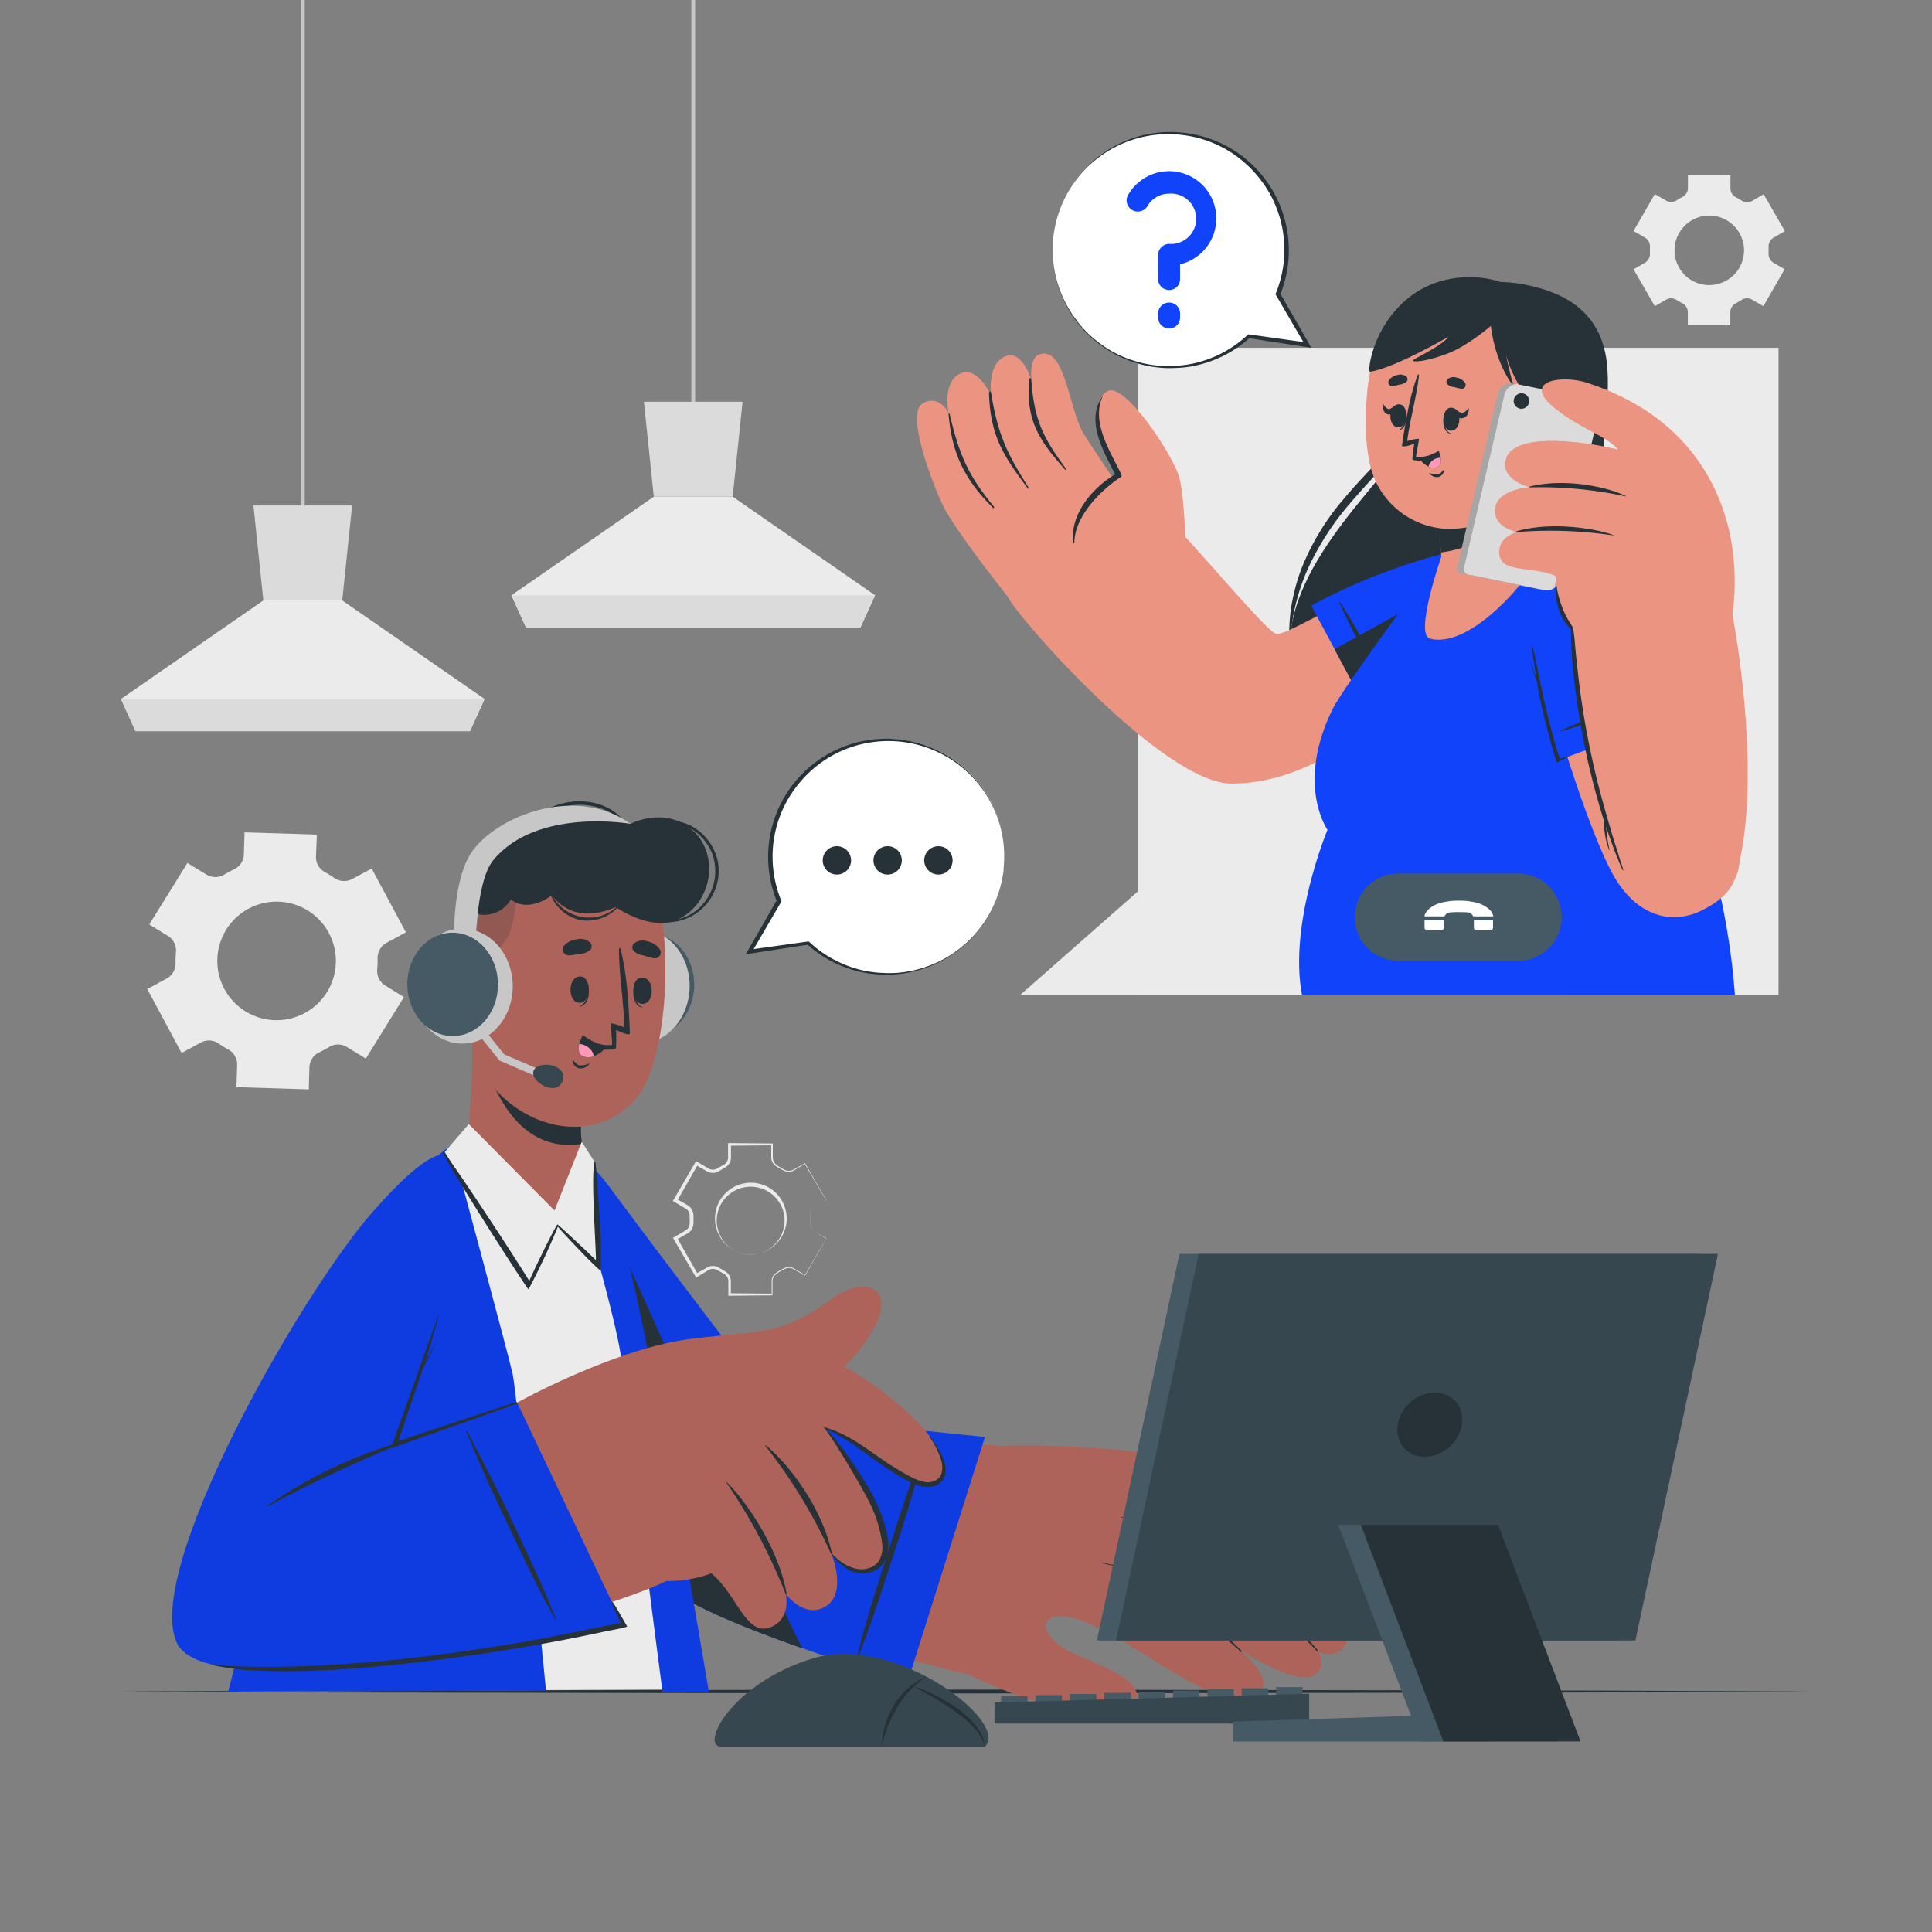 <svg xmlns="http://www.w3.org/2000/svg" viewBox="0 0 500 500"><rect x="0" y="0" width="500" height="500" fill="#808080" stroke="none"/><g id="freepik--background-complete--inject-489"><rect x="77.86" width="1" height="135.53" style="fill:#c7c7c7"></rect><polygon points="125.42 180.9 121.64 189.22 35.07 189.22 31.3 180.9 68.15 155.39 88.57 155.39 125.42 180.9" style="fill:#ebebeb"></polygon><polygon points="91.13 130.81 88.57 155.39 68.15 155.39 65.59 130.81 91.13 130.81" style="fill:#dbdbdb"></polygon><polygon points="125.42 180.9 121.63 189.22 35.07 189.22 31.29 180.9 125.42 180.9" style="fill:#dbdbdb"></polygon><rect x="178.91" width="1" height="108.69" style="fill:#c7c7c7"></rect><polygon points="226.47 154.05 222.69 162.38 136.12 162.38 132.35 154.05 169.2 128.54 189.62 128.54 226.47 154.05" style="fill:#ebebeb"></polygon><polygon points="192.18 103.97 189.62 128.54 169.2 128.54 166.64 103.97 192.18 103.97" style="fill:#dbdbdb"></polygon><polygon points="226.47 154.06 222.68 162.38 136.12 162.38 132.34 154.06 226.47 154.06" style="fill:#dbdbdb"></polygon><path d="M48.5,223.34l-9.87,15.91,4.9,3a4.45,4.45,0,0,1,2,4.19,24.74,24.74,0,0,0-.09,2.73,4.5,4.5,0,0,1-2.32,4.09l-5,2.71L47,272.51l5-2.71a4.4,4.4,0,0,1,4.57.25,26.71,26.71,0,0,0,2.54,1.57,4.37,4.37,0,0,1,2.26,4l-.18,5.73,18.72.58.17-5.75a4.39,4.39,0,0,1,2.54-3.84c.44-.21.87-.43,1.3-.66s.85-.47,1.26-.72a4.38,4.38,0,0,1,4.59,0l4.91,3,9.86-15.91-4.91-3.05a4.44,4.44,0,0,1-2-4.19,24.64,24.64,0,0,0,.09-2.72,4.5,4.5,0,0,1,2.33-4.09l5-2.71-8.85-16.5-5.06,2.71a4.47,4.47,0,0,1-4.68-.33c-.75-.52-1.53-1-2.32-1.43a4.41,4.41,0,0,1-2.37-4L82,216l-18.71-.59-.18,5.75a4.44,4.44,0,0,1-2.6,3.86c-.42.19-.83.4-1.24.62s-.81.45-1.2.69a4.46,4.46,0,0,1-4.67,0Zm14.14,12.88a15.34,15.34,0,1,1-5.41,17.88A15.34,15.34,0,0,1,62.64,236.22Z" style="fill:#ebebeb"></path><path d="M459,68a2.62,2.62,0,0,1-1.29-2.43c0-.27,0-.54,0-.81s0-.55,0-.82A2.62,2.62,0,0,1,459,61.51l2.93-1.69-5.5-9.55L453.46,52a2.6,2.6,0,0,1-2.75-.1c-.46-.29-.93-.57-1.42-.82a2.63,2.63,0,0,1-1.45-2.33V45.34h-11v3.37A2.62,2.62,0,0,1,435.37,51c-.49.25-1,.53-1.42.82a2.6,2.6,0,0,1-2.75.1l-2.93-1.69-5.51,9.55,2.94,1.7A2.6,2.6,0,0,1,427,63.94c0,.27,0,.54,0,.81s0,.54,0,.81A2.62,2.62,0,0,1,425.7,68l-2.94,1.69,5.51,9.55,2.92-1.69a2.62,2.62,0,0,1,2.75.09,14.4,14.4,0,0,0,1.43.83,2.62,2.62,0,0,1,1.44,2.33v3.37h11V80.79a2.63,2.63,0,0,1,1.45-2.33,15.64,15.64,0,0,0,1.43-.83,2.6,2.6,0,0,1,2.74-.09l2.93,1.69,5.5-9.55Zm-16.64,5.79a9,9,0,1,1,9-9A9,9,0,0,1,442.33,73.78Z" style="fill:#ebebeb"></path><path d="M210.92,318.86a2.63,2.63,0,0,1-1.3-2.24c0-.45,0-.89,0-1.34a4.08,4.08,0,0,1,.08-1.35,2.53,2.53,0,0,1,.66-1.17,5.22,5.22,0,0,1,1.12-.75l2.33-1.36v.05l-5.56-9.52.13,0-3.06,1.8a2.73,2.73,0,0,1-1.82.22,6.29,6.29,0,0,1-1.63-.78l-.76-.43a2.81,2.81,0,0,1-.75-.57,2.75,2.75,0,0,1-.76-1.7l0-3.55.23.23-11,.1.34-.33,0,3.56a3,3,0,0,1-1.58,2.46l-.75.45-.75.44a3.25,3.25,0,0,1-.94.4,3.1,3.1,0,0,1-2-.23l-3.1-1.77.6-.16-5.47,9.57-.18-.67,3.1,1.78a3.16,3.16,0,0,1,1.37,2.7l0,.88,0,.87a3.25,3.25,0,0,1-.14,1,3.07,3.07,0,0,1-1.23,1.65l-3.1,1.78.17-.63,5.46,9.57-.56-.15,3.11-1.75a3.07,3.07,0,0,1,2-.21,3.34,3.34,0,0,1,.91.39l.76.45.75.44a3.1,3.1,0,0,1,.78.61,2.92,2.92,0,0,1,.76,1.79l0,3.57-.27-.27,11,.11-.16.16,0-3.55a2.7,2.7,0,0,1,.74-1.66,6.83,6.83,0,0,1,1.5-1,6.65,6.65,0,0,1,1.61-.77,2.58,2.58,0,0,1,1.77.21l3.07,1.78-.07,0,5.54-9.53v0Zm0,0,2.93,1.68h0v0l-5.47,9.56,0,.05,0,0-3.08-1.75a2.5,2.5,0,0,0-1.68-.18A5.79,5.79,0,0,0,202,329a6.19,6.19,0,0,0-1.43,1,2.46,2.46,0,0,0-.65,1.53l0,3.54v.16h-.16l-11,.11h-.26V335l0-3.53a2.28,2.28,0,0,0-.62-1.39,2.6,2.6,0,0,0-.62-.47l-.78-.44-.78-.44a2.29,2.29,0,0,0-.71-.28,2.25,2.25,0,0,0-1.49.18l-3,1.79-.35.21-.21-.36-5.55-9.52-.23-.4.4-.23,3-1.77a2.12,2.12,0,0,0,.83-1.14,2.5,2.5,0,0,0,.1-.72l0-.9,0-.9a2.5,2.5,0,0,0-.1-.72,2.05,2.05,0,0,0-.84-1.12l-3-1.78-.43-.24.25-.42,5.54-9.52.23-.39.38.22,3,1.77a2.17,2.17,0,0,0,1.44.17,2.09,2.09,0,0,0,.69-.28l.78-.44.79-.44a2.42,2.42,0,0,0,.6-.45,2.17,2.17,0,0,0,.6-1.36l0-3.51v-.35h.33l11,.1H200v.23l0,3.53a2.44,2.44,0,0,0,.63,1.48,6.13,6.13,0,0,0,1.41,1,5.73,5.73,0,0,0,1.54.78,2.48,2.48,0,0,0,1.63-.17l3.09-1.73.08-.05,0,.08,5.47,9.57,0,0,0,0-2.34,1.34a4.88,4.88,0,0,0-1.11.74,2.44,2.44,0,0,0-.66,1.14,4,4,0,0,0-.09,1.34c0,.45,0,.9,0,1.34A2.63,2.63,0,0,0,210.92,318.86Z" style="fill:#ebebeb"></path><path d="M194.28,324.65A9.28,9.28,0,1,1,201,308.93a9.38,9.38,0,0,1,2.6,6.69,9.31,9.31,0,0,1-9.28,9Zm0,0a8.78,8.78,0,0,0,8.77-9,8.79,8.79,0,0,0-8.78-8.53,8.78,8.78,0,1,0,0,17.56Z" style="fill:#ebebeb"></path></g><g id="freepik--Desk--inject-489"><polygon points="30.76 437.76 85.57 437.52 140.38 437.43 250 437.27 359.62 437.43 414.43 437.52 469.24 437.76 414.43 438.01 359.62 438.1 250 438.26 140.38 438.1 85.57 438.01 30.76 437.76" style="fill:#263238"></polygon></g><g id="freepik--character-2--inject-489"><rect x="294.48" y="90.01" width="165.8" height="167.58" style="fill:#ebebeb"></rect><path d="M370.71,79.9c5.53-6.49,15-8.05,24.16-6.2S415,80.17,416,95.49c.82,12.44-3,24.57-3,38.45s15.71,47.69-9.43,64.19c-22.59,14.82-68.36,1.21-69.77-29.3-1.11-24.18,27.57-46.54,30.59-56.11S364.65,87,370.71,79.9Z" style="fill:#263238"></path><path d="M366.58,93.55c-.17,6.92-1.17,13.92-4,20.45a19.66,19.66,0,0,1-2.85,4.59c-1.11,1.4-2.29,2.72-3.47,4-2.38,2.59-4.73,5.16-7,7.83a71.37,71.37,0,0,0-11.06,17.39,54.68,54.68,0,0,0-4.39,20,47.21,47.21,0,0,1,.31-10.42,51.39,51.39,0,0,1,2.67-10.16,63.31,63.31,0,0,1,10.92-18.05c2.27-2.71,4.68-5.3,7.08-7.86s4.83-5,6.32-8a44,44,0,0,0,3.47-9.64A82.54,82.54,0,0,0,366.58,93.55Z" style="fill:#263238"></path><path d="M415.37,105.94c-.17,7.06-.62,14.11-.43,21.12a86.3,86.3,0,0,0,.88,10.43c.52,3.4,1.54,6.8,2.39,10.24s1.61,6.93,2.17,10.45a60.7,60.7,0,0,1,.68,10.69,37.92,37.92,0,0,1-2,10.55,26.81,26.81,0,0,1-5.89,8.94,28.27,28.27,0,0,0,5-9.24,37.63,37.63,0,0,0,1.38-10.28,90.46,90.46,0,0,0-3.26-20.67c-.8-3.43-1.82-6.83-2.31-10.44a68.13,68.13,0,0,1-.54-10.67A173.22,173.22,0,0,1,415.37,105.94Z" style="fill:#263238"></path><path d="M379,165.31c-23,25.32-41.77,37.48-60.27,37.48-17.59,0-55.17-42.71-57.93-48.34-2.38-4.86,28.47-31.45,33.21-28.14,8,5.54,33.66,37.61,36.38,37.76s12.74-6.47,36.87-17.77C381.92,139.45,395,147.76,379,165.31Z" style="fill:#eb9481"></path><path d="M264.38,158.66C261,155,246.81,136.73,244,130.77s-9.62-23.7-5.27-26.31,6.75,2.42,6.75,2.42-1.69-7.94,2.93-10.17,8.1,5.72,8.1,5.72-1.14-8.28,3.62-10.18,6.94,6.7,6.94,6.7-1.4-7.53,3.18-7.44c5.51.11,6.52,14.28,10.11,20.63.81,1.44,18.59,28,18.59,28Z" style="fill:#eb9481"></path><path d="M266.88,98.22c.77,10.41,2.91,14.84,9,23.11.12.16-.09.37-.23.22-6.73-7.56-10.21-12.72-9.3-23.32C266.42,97.71,266.84,97.72,266.88,98.22Z" style="fill:#263238"></path><path d="M256.48,101.61c1.74,10.75,4,15.57,9.79,24.7.08.13-.13.28-.22.16-6.41-8.49-9.77-13.72-10.1-24.69C255.93,101.28,256.4,101.11,256.48,101.61Z" style="fill:#263238"></path><path d="M245.8,107.34c2.44,10.29,4.71,15.68,11.45,23.82.16.2-.11.45-.28.27-7.68-7.64-10.56-14.35-11.47-24C245.44,106.79,245.65,106.69,245.8,107.34Z" style="fill:#263238"></path><path d="M306.88,142.68s-.23-13.09-1.6-18.82S291,98.67,286.59,101.23c-5.63,3.3-.37,16,3,21.9,0,0-13,7.64-11.23,17.58S306.88,142.68,306.88,142.68Z" style="fill:#eb9481"></path><path d="M285.34,102.64c-3,6.72,2,14.17,4.85,20.12a.61.61,0,0,1-.44.89c-5.26,3.57-11.63,10.12-11.71,16.82a.15.15,0,0,1-.3,0c-.89-7.2,4.84-14.16,10.84-17.69-3-6.07-7.67-13.75-3.3-20.2A0,0,0,0,1,285.34,102.64Z" style="fill:#263238"></path><path d="M339.34,156.71l18.48,34.48s25.06-24.33,29.06-34.48-.31-17.52-18.14-12.09A156.07,156.07,0,0,0,339.34,156.71Z" style="fill:#1043FA"></path><path d="M362.09,184c-.91-1.87-1.71-3.8-2.66-5.66s-1.9-3.7-2.89-5.52c-2-3.68-4-7.37-6.08-11-1.18-2-2.42-4.06-3.71-6-.05-.09-.22,0-.17.07,3.39,7.59,7.5,14.86,11.6,22.08,1.19,2.09,2.54,4.08,3.78,6.14C362,184.16,362.14,184.07,362.09,184Z" style="fill:#263238"></path><path d="M386.88,156.71c-4,10.15-29.06,34.48-29.06,34.48L345.37,168l41.07-22.71C388.8,147.75,388.77,151.92,386.88,156.71Z" style="fill:#263238"></path><path d="M343.55,214.76s-10.16,24.32-6.57,42.82H449c-3.64-50.29-28.71-93.51-43.52-107.5-11.94-11.28-24.51-10.27-33.26-4.5-2.06,1.37-24.79,32.78-27.25,37.75C335.21,202.94,343.55,214.76,343.55,214.76Z" style="fill:#1043FA"></path><path d="M373,144.1s-7,20.13-2.94,21.18c10.1,2.6,23.65-13.89,24.46-15.57.2-.43,1.1-11.7,1.77-20.47.43-5.64.76-10.25.76-10.25l-24.92,8.55.8,15.45Z" style="fill:#eb9481"></path><path d="M372.09,127.54l.8,15.45c5.07-.71,16.22-3.46,23.36-13.75.43-5.64.76-10.25.76-10.25l-3.12,1Z" style="fill:#263238"></path><path d="M353.53,105.91c-.3,7.85.48,14.2,2.39,18.42a21.41,21.41,0,0,0,18.59,12.54c3,.11,11.64-.68,17.89-5.44,4.86-3.7,7.79-10.37,9.45-22.1,3.8-26.82-8.47-35.84-20.56-36.92S354.53,78.85,353.53,105.91Z" style="fill:#eb9481"></path><path d="M360.46,99.93c.63-.09,1.21-.27,1.82-.41a3.13,3.13,0,0,0,1.79-.77,1,1,0,0,0,0-1.18,2.4,2.4,0,0,0-2.36-.53,3.52,3.52,0,0,0-2.19,1.27A1,1,0,0,0,360.46,99.93Z" style="fill:#263238"></path><path d="M378.13,100.6a17.85,17.85,0,0,1-1.82-.42,3,3,0,0,1-1.78-.78,1,1,0,0,1,0-1.18,2.39,2.39,0,0,1,2.37-.51A3.51,3.51,0,0,1,379.1,99,1,1,0,0,1,378.13,100.6Z" style="fill:#263238"></path><path d="M373.71,107.36c0-.07.14.09.14.17-.15,1.83,0,4,1.63,4.66,0,0,0,.11,0,.1C373.44,111.91,373.28,109.07,373.71,107.36Z" style="fill:#263238"></path><path d="M375.45,105.51c3-.08,2.92,5.87.16,5.95S373,105.58,375.45,105.51Z" style="fill:#263238"></path><path d="M376.62,105.84c.51.34,1,.94,1.64,1s1.28-.54,1.76-1.14c.05-.06.1,0,.1.07,0,1.14-.44,2.31-1.67,2.47s-1.9-.88-2.18-2C376.22,106,376.41,105.7,376.62,105.84Z" style="fill:#263238"></path><path d="M363.86,106.58c0-.07-.14.09-.14.16,0,1.85-.19,4-1.86,4.58-.05,0-.05.11,0,.1C363.91,111.14,364.21,108.32,363.86,106.58Z" style="fill:#263238"></path><path d="M362.22,104.65c-3-.23-3.21,5.72-.46,5.93S364.7,104.85,362.22,104.65Z" style="fill:#263238"></path><path d="M361,105c-.48.3-1,.85-1.53.87s-1.11-.65-1.5-1.28c0-.07-.09,0-.1.06-.07,1.14.25,2.33,1.34,2.6s1.76-.71,2.07-1.83C361.3,105.2,361.15,104.88,361,105Z" style="fill:#263238"></path><path d="M373.53,121.68c-.43.45-.85,1.06-1.51,1.14a5.13,5.13,0,0,1-2-.39.06.06,0,0,0-.08.09,2.5,2.5,0,0,0,2.38.92,2,2,0,0,0,1.39-1.68A.1.1,0,0,0,373.53,121.68Z" style="fill:#263238"></path><path d="M366,114.85s-.44,2.75-.46,4.05c0,.12.31.18.75.22,0,0,0,0,.05,0a6.17,6.17,0,0,0,6-2.18c.09-.12-.07-.26-.19-.18a9.36,9.36,0,0,1-5.67,1.5c-.08-.37.91-4.68.7-4.7a11.08,11.08,0,0,0-3,.61c.75-5.75,2.41-11.33,3.06-17.06,0-.2-.27-.27-.33-.09-2.16,5.72-3.16,12.32-4.09,18.23C362.74,116,365.44,115.07,366,114.85Z" style="fill:#263238"></path><path d="M367.12,118.44a6.82,6.82,0,0,0,2.56,2.32,3.1,3.1,0,0,0,1.84.26c1.37-.25,1.5-1.48,1.34-2.55a7.75,7.75,0,0,0-.48-1.66A8.82,8.82,0,0,1,367.12,118.44Z" style="fill:#263238"></path><path d="M369.68,120.76a3.1,3.1,0,0,0,1.84.26c1.37-.25,1.5-1.48,1.34-2.55A3.16,3.16,0,0,0,369.68,120.76Z" style="fill:#ff98b9"></path><path d="M401.36,106.92c-2.95.09-11.32-7.27-12.84-21.41,0,0,2.25,12.6,3.37,14.37s-4.68-4.15-6.07-15.53c0,0-5.9,5.14-11.16,7.14s-8.55,2.26-9,1.9,7.28-3.58,9.2-6.24c0,0-13.73,8-20.29,9.08-.76.12.52-11.69,10.13-19.29s22.82-5.7,27.56-1.9c0,0,5.18.27,11.42,7.32S404.53,106.82,401.36,106.92Z" style="fill:#263238"></path><path d="M397.47,111.24s5.49-8.73,9.42-6.81.1,14.37-4.31,16.26a4.57,4.57,0,0,1-6.25-2.15Z" style="fill:#eb9481"></path><path d="M405.7,108c.08,0,.09.09,0,.12-3.09,1.43-4.6,4.44-5.62,7.53.89-1.22,2.13-1.92,3.75-.88.08.05,0,.19-.08.17a2.83,2.83,0,0,0-3,1.14,14.34,14.34,0,0,0-1.36,2.57c-.13.29-.65.17-.55-.16a.24.24,0,0,1,0-.08C398.56,114.37,401.41,108.59,405.7,108Z" style="fill:#263238"></path><path d="M414.15,155.57c11.08,12.79,42.14,59.09,34.94,71.6-6.91,12-22.58,15.38-31.6-.74C411,214.9,400.09,180.5,397.38,164,395.18,150.64,403.91,143.74,414.15,155.57Z" style="fill:#eb9481"></path><path d="M403.8,196.56l36.72-13.49s-20.61-28.21-30.1-33.58-17.39-2.13-14.49,16.28A154.92,154.92,0,0,0,403.8,196.56Z" style="fill:#1043FA"></path><path d="M434,177.83c-2,.65-4,1.17-6,1.85s-3.92,1.37-5.86,2.1c-3.93,1.46-7.85,2.92-11.74,4.49-2.18.88-4.36,1.83-6.49,2.83-.1,0-.06.21,0,.18,8-2.3,15.76-5.36,23.48-8.41,2.24-.89,4.39-2,6.6-2.89C434.14,177.94,434.07,177.8,434,177.83Z" style="fill:#263238"></path><path d="M405.87,195.7a13.44,13.44,0,0,0-2.13.66c-1-2.17-3.37-11.71-3.92-14.16-1.1-4.88-2-9.81-3.15-14.69,0-.14-.27-.1-.25,0,.34,2.71.76,5.41,1.23,8.09-.5-1.28-1-2.57-1.39-3.88a.06.06,0,1,0-.11,0,39.75,39.75,0,0,0,1.67,4.78c.39,5,4.94,20.89,5.07,20.83a30.07,30.07,0,0,0,3-1.57C406,195.79,406,195.69,405.87,195.7Z" style="fill:#263238"></path><path d="M387.71,101.57l-10.45,44.61c-.45,1.31.22,2.36,1.5,2.34l19.95,4.06a3.7,3.7,0,0,0,3.14-2.42l10.45-44.61c.45-1.31-.22-2.36-1.5-2.33l-19.95-4.07A3.7,3.7,0,0,0,387.71,101.57Z" style="fill:#a6a6a6"></path><path d="M389.42,101.82,379,146.43c-.45,1.31.22,2.36,1.5,2.34l19.95,4.06a3.7,3.7,0,0,0,3.14-2.41L414,105.81c.45-1.32-.22-2.36-1.5-2.34L392.56,99.4A3.73,3.73,0,0,0,389.42,101.82Z" style="fill:#dbdbdb"></path><path d="M395.74,103.74a2,2,0,1,1-1.94-1.95A1.95,1.95,0,0,1,395.74,103.74Z" style="fill:#263238"></path><path d="M422.82,230.47c6.49,12,23.67,5.16,26.27-3.3,6.1-19.85,2.32-52.85-1.32-71.28-1.17-5.93-41.45,0-41.21,6.41C406.84,170.05,410.1,206.87,422.82,230.47Z" style="fill:#eb9481"></path><path d="M447.32,164.7a62.54,62.54,0,0,0,.36-26.62c-2.12-9.59-9.05-29.93-36.91-39-6.61-2.16-17.56-.55-8,6.89,6.76,5.29,12.64,6.6,16,10.4,0,0-13.68,3.7-15.58,10.4a129.23,129.23,0,0,0-3.73,17.88,27.37,27.37,0,0,0,3.28,1,26.59,26.59,0,0,0,3.86,16.68Z" style="fill:#eb9481"></path><path d="M444.19,129.25c-4.14-3-13-9.38-22.09-12-10.08-3-30.27-5.9-32.37,1.55-1.54,5.47,6.07,7.28,6.07,7.28s-8.6.54-8.91,5.78c-.28,4.78,5.69,5.83,5.69,5.83s-5.16,1.22-4.55,5.88c.74,5.59,11.45,2.11,17.1,7.13C406.4,151.8,444.19,129.25,444.19,129.25Z" style="fill:#eb9481"></path><path d="M420.76,128.38c-4.36-2.24-15.58-4.77-24.8-2.48-.21,0-.28.23-.08.23a103.58,103.58,0,0,1,24.86,2.34C420.79,128.49,420.81,128.4,420.76,128.38Z" style="fill:#263238"></path><path d="M417.5,138.46c-4-1.54-15.65-3.64-24.91-1-.21.06-.27.25-.07.24a109.86,109.86,0,0,1,25,.86A.05.05,0,0,0,417.5,138.46Z" style="fill:#263238"></path><path d="M419.14,222.11c-.3-1-.59-2-.91-2.91-.66-2-1.23-4-1.81-6-1.18-4-2.31-8.06-3.3-12.14a214.94,214.94,0,0,1-4.49-24.68c-.28-2.3-.52-4.6-.77-6.9s-.33-4.69-.77-7c0-.12-1.17-1.88-1.63-2.75a23.41,23.41,0,0,1-1.25-2.8,25.9,25.9,0,0,1-1.51-6.08.07.07,0,0,0-.13,0,19.72,19.72,0,0,0,.88,7,12.37,12.37,0,0,0,3.1,5c0,.3.07,4,.19,6.07s.31,4.14.54,6.2c.47,4.14,1.05,8.27,1.78,12.38A188.11,188.11,0,0,0,415,212.07c0,.13.09.26.13.39,0,.3,0,.6,0,.9a18.12,18.12,0,0,0,.18,2.21,20.86,20.86,0,0,0,1.07,4.27.08.08,0,1,0,.15,0,28.43,28.43,0,0,1-.72-4.4l-.18-1.52c.55,1.62,1.13,3.24,1.7,4.85.4,1.12.81,2.21,1.27,3.3s.82,2.15,1.36,3.16c0,.08.16,0,.14-.06C419.85,224.1,419.45,223.12,419.14,222.11Z" style="fill:#263238"></path><polygon points="294.48 257.58 294.48 230.7 263.93 257.58 294.48 257.58" style="fill:#ebebeb"></polygon></g><g id="freepik--character-1--inject-489"><path d="M137.47,314.57c8.8,38.29,27,84.19,34.77,91.64,9.83,9.42,74.86,26.7,78.1,27.05,8,.81,24.13-57,15.57-58.25-13-1.88-60.36-4.45-63.19-7.36s-22.93-28.25-43.47-56.72C145.07,291.26,132,290.81,137.47,314.57Z" style="fill:#ad6359"></path><path d="M243.9,430.14c.95.48,14.54,7.32,22.94,9.75,6.27,1.82,24.45,6.57,27.14-.14,1.84-4.56-8.53-8.61-15.79-11.64-3.83-1.6-8.55-5.6-7.42-8.06,2-4.3,11.83,0,18.31,3.78,12.53,7.28,29.22,20.39,36.87,14,2.89-2.4-.47-6.78-5.38-11.07,8,5,16.48,9.1,19.79,6.56,1.91-1.45,2-3.44.94-5.7,2.46.8,4.63.64,6.15-1,2.59-2.72,1.33-6.72-1.51-10.83a3.08,3.08,0,0,0,2.36-1.54c5.49-8.37-22-32.4-31.49-34.65-27.95-6.65-57.41-5.41-57.41-5.41C248.42,383,243.87,430.12,243.9,430.14Z" style="fill:#ad6359"></path><path d="M285,404.41a47.46,47.46,0,0,1,18.65,7.17c7.09,4.68,11.79,10.16,17.73,15.67a.17.17,0,0,1-.22.25c-2.83-2.62-14.57-12.48-17.6-14.72A45.26,45.26,0,0,0,285,404.52C284.91,404.51,284.93,404.39,285,404.41Z" style="fill:#263238"></path><path d="M290.21,392.54c7.35,2,14.88,4,21.7,7.52,7.46,3.8,13.3,10,19,16q5.18,5.37,10.11,11c.13.16-.08.41-.22.25q-8.74-9.24-18-18A59.82,59.82,0,0,0,303,396.83c-4.2-1.61-8.52-2.88-12.84-4.16C290.1,392.65,290.13,392.52,290.21,392.54Z" style="fill:#263238"></path><path d="M298.06,382.17c7.14,1.47,13.37,2.72,19.69,6.54,8.37,5.07,16.45,13.6,19.28,16.63,3.13,3.34,6.15,6.78,9.11,10.27.12.14-.12.36-.25.22a237,237,0,0,0-21.77-21.57,47.42,47.42,0,0,0-12.18-7.92,84.61,84.61,0,0,0-13.89-4.12S298,382.16,298.06,382.17Z" style="fill:#263238"></path><path d="M254.9,371.89l-20,63.36s-54.15-15.46-64-26.13-28.16-65.77-33.53-92.48,8.13-26,20.54-9.21,43.31,57.65,45,58.54S254.9,371.89,254.9,371.89Z" style="fill:#1043FA"></path><path d="M254.9,371.89l-20,63.36s-54.15-15.46-64-26.13-28.16-65.77-33.53-92.48,8.13-26,20.54-9.21,43.31,57.65,45,58.54S254.9,371.89,254.9,371.89Z" style="opacity:0.1"></path><path d="M229.7,407.1c2.43-7.47,4.91-14.92,7.05-22.48,1.22-4.29,2.46-8.59,3.64-12.89.05-.17-.22-.26-.28-.1-2.73,7.4-5.45,14.83-7.84,22.35s-4.82,15-7.1,22.47c-1.29,4.28-2.46,8.58-3.49,12.93,0,.08.12.13.15.05C224.81,422.12,227.26,414.62,229.7,407.1Z" style="fill:#263238"></path><path d="M207.59,426.54l-2.4-.84c-4.51-1.61-9.11-3.34-13.44-5.11-.56-.22-1.11-.45-1.65-.68-.87-.36-1.74-.73-2.58-1.1l-1.26-.55-.45-.2-1.3-.6c-1.72-.79-3.35-1.58-4.87-2.38l-1-.56a37.67,37.67,0,0,1-6.68-4.39c-.19-.17-.38-.34-.55-.51s-.35-.34-.5-.5c-9.9-10.67-28.16-65.77-33.53-92.48l-.18-.92,0-.2c-.36-2-.68-4.54-.94-7.26v0c-.75-13.29,5.54-15.46,13.31-9.62C168.94,340.21,198.61,408.9,207.59,426.54Z" style="fill:#263238"></path><path d="M179.5,437.18l-118,.62c.1-2.54,16.9-76.84,30.26-104.26,17.13-35.16,26-38,31.23-39.88,6.75-2.42,18.77-1.22,21.62.13,3.24,1.51,13.54,19.49,17.23,32.68C169.22,353,181.16,435.56,179.5,437.18Z" style="fill:#ebebeb"></path><path d="M116.94,296.44s15,55.55,15.75,59.24c1.13,5.36,8.61,81.84,8.61,81.84l-82.25.28S77,367,90.36,336C104.94,302,116.94,296.44,116.94,296.44Z" style="fill:#1043FA"></path><g style="opacity:0.1"><path d="M116.94,296.44s15,55.55,15.75,59.24c1.13,5.36,8.61,81.84,8.61,81.84l-82.25.28S77,367,90.36,336C104.94,302,116.94,296.44,116.94,296.44Z"></path></g><path d="M145.69,294.65c.44,1.77,14.27,46.9,15.23,58.15,1.07,12.48,10.53,85,10.53,85h12s-17.37-104.19-22.14-115.2C151.55,300.13,145.69,294.65,145.69,294.65Z" style="fill:#1043FA"></path><path d="M145.69,294.65c.44,1.77,14.27,46.9,15.23,58.15,1.07,12.48,10.53,85,10.53,85h12s-17.37-104.19-22.14-115.2C151.55,300.13,145.69,294.65,145.69,294.65Z" style="opacity:0.1"></path><path d="M101.41,309.43C81.65,330.6,33.61,410.92,48.85,425.57s99.85-5.07,123.61-16.4c7.07-3.36-19.79-47.44-28.1-48.47-6.92-.85-42.28,15.32-43.31,13.29-1.15-2.3,4.47-19.27,13-50C123.84,288.57,110.15,300.07,101.41,309.43Z" style="fill:#ad6359"></path><path d="M179.48,346.48c17.18-2.4,22-.37,35.39-10.09,8.81-6.38,16.67-3.49,11.64,6.64-8.22,16.58-29.74,24.32-38,24.86Z" style="fill:#ad6359"></path><path d="M133.84,363s19.31-10.72,37.37-15.08c12.48-3,40.38-6.55,67.08,21,6.33,6.53,10.72,20.33-3.49,13.42-10.1-4.91-15-11.07-21.41-12.86,0,0,3.5,18.21-3.29,24.3a167.87,167.87,0,0,1-18.87,14.64,34.48,34.48,0,0,1-3.06-3.28s-6.88,5.09-19.82,3.85Z" style="fill:#ad6359"></path><path d="M183.59,347c6,3.11,18.51,9.92,26.83,19.06,9.25,10.16,24.32,32.2,16.75,39-5.54,4.95-12-3-12-3s4.31,10.43-1.68,13.8c-5.45,3.08-10.11-3.34-10.11-3.34s1.53,6.77-4.3,8.72c-7,2.34-9.06-12.24-18.21-16C178.78,404.34,183.59,347,183.59,347Z" style="fill:#ad6359"></path><path d="M198.07,374c5.13,3.85,14.55,15.58,17.15,27.73.06.28-.11.47-.22.23a134.87,134.87,0,0,0-17-27.87C197.92,374,198,374,198.07,374Z" style="fill:#263238"></path><path d="M188.09,383.63c4.09,3.78,13.26,16.3,15.47,28.71.05.28-.14.46-.23.21A144.57,144.57,0,0,0,188,383.71C187.94,383.65,188,383.58,188.09,383.63Z" style="fill:#263238"></path><path d="M213.39,369.36c5.6,1.65,9.24,4.4,14,7.68a76.93,76.93,0,0,0,7.21,4.57c2.28,1.23,5.65,3.09,8.07,1.16,1.36-1.07,1.34-3,1-4.57a22.47,22.47,0,0,0-3.08-6.37c0-.08.07-.17.13-.1a32.51,32.51,0,0,1,3.36,5.68,7.46,7.46,0,0,1,.51,4.37c-.83,3.08-4.47,3.49-7,2.64a24.8,24.8,0,0,1-4.4-2.13c-1.36-.78-2.68-1.62-4-2.5-2.66-1.8-5.21-3.75-7.85-5.58a72.64,72.64,0,0,0-8-4.66A.1.1,0,0,1,213.39,369.36Z" style="fill:#263238"></path><path d="M225.12,389.06c-1.45-3.19-9.3-16.49-11.84-19.57a.08.08,0,0,1,.11-.11c4.37,4.14,11.38,15.13,13,18.65s3.48,7.93,3.48,11.8c0,5.85-3.88,7-5.31,7.25a7.56,7.56,0,0,1-5-.82,15.22,15.22,0,0,1-4.52-4.24c-.06-.08.05-.19.12-.11,2,2.31,5.4,4.58,8.57,4.16a5.28,5.28,0,0,0,3.62-1.95,6.91,6.91,0,0,0,.94-4.71A32.34,32.34,0,0,0,225.12,389.06Z" style="fill:#263238"></path><path d="M133.84,363l27.08,57S55,443.78,45.86,425.34s32-90.6,50.53-111.62c21.49-24.36,24.23-16.07,19.5,5.52-5,22.6-14.53,55.28-14.53,55.28Z" style="fill:#1043FA"></path><path d="M133.84,363l27.08,57S55,443.78,45.86,425.34s32-90.6,50.53-111.62c21.49-24.36,24.23-16.07,19.5,5.52-5,22.6-14.53,55.28-14.53,55.28Z" style="opacity:0.1"></path><path d="M69.17,389.69A119.49,119.49,0,0,1,101,374c3.21-1,6.45-1.95,9.69-2.88.1,0,.14.13,0,.16a152.63,152.63,0,0,0-16.59,6.46q-8.09,3.6-16,7.49c-3,1.47-5.92,3.08-8.86,4.65A.12.12,0,0,1,69.17,389.69Z" style="fill:#263238"></path><path d="M133.56,362.85c-.53.14-29.5,9.71-30.45,10.15.12-.44,5.32-15.84,6.1-18.1.07-.22.14-.45.22-.67.52-1,1.06-2,1.55-3,.62-1.31,1.24-2.64,1.85-4a0,0,0,0,0-.06,0l-2,3.87c-.31.59-.6,1.2-.89,1.81.51-1.59,1-3.19,1.49-4.8.78-2.55,1.48-5.13,2.17-7.71,0-.09-.1-.11-.13,0-1.54,4.49-3.22,8.93-4.77,13.42s-7.51,21-7.46,21,31.9-11.26,32.52-11.51A.21.21,0,0,0,133.56,362.85Z" style="fill:#263238"></path><path d="M135.51,400c-3-6.35-5.91-12.74-9.12-19-1.83-3.55-3.64-7.11-5.5-10.64-.07-.13-.31,0-.25.11,2.74,6.5,5.5,13,8.54,19.39s6,12.7,9.09,19q2.64,5.37,5.61,10.57c0,.07.16,0,.13,0C141.49,412.81,138.52,406.42,135.51,400Z" style="fill:#263238"></path><path d="M162.29,420.88c-1.06-1.76-2.4-4.28-3.53-6-.3-.45-.65-.36-.41.11.81,1.6,1.48,3.39,2.27,5-1.48.3-3,.56-4.46.87-1.72.36-3.43.73-5.15,1.08q-5.06,1-10.12,2-10.26,1.91-20.6,3.36a403.92,403.92,0,0,1-41.66,3.91c-3.9.14-7.81.21-11.71.16a112.81,112.81,0,0,1-11.52-.56c-.11,0-.13.17,0,.19a63.91,63.91,0,0,0,10,1.3c3.53.17,7.07.25,10.61.21,7-.08,14.07-.54,21.08-1.18,13.9-1.28,27.76-3.16,41.5-5.59q5.78-1,11.53-2.17c1.94-.39,3.87-.78,5.8-1.21S162.47,421.18,162.29,420.88Z" style="fill:#263238"></path><path d="M145.71,315.38c-7,1.93-19.53-8.42-24.65-17-.35-.59.34-6.95.81-14.72.27-4.71.45-10,.27-14.78,0-1,30.43,6.22,30.43,6.22s-2.6,10.18-2.24,18.56a11,11,0,0,0,.28,2,2.29,2.29,0,0,1,.06.32C151.42,299.69,152.48,313.51,145.71,315.38Z" style="fill:#ad6359"></path><path d="M124,269c1.7,8.08,7.48,27.53,23.58,27.3a19.14,19.14,0,0,0,3.08-.28,1.44,1.44,0,0,0,0-.33,13,13,0,0,1-.29-2c-.35-8.39,2.24-18.58,2.24-18.58S130.59,269.91,124,269Z" style="fill:#263238"></path><path d="M156.2,254.45c-.34,7.38,4.64,13.6,11.12,13.9s12-5.46,12.33-12.84-4.65-13.6-11.12-13.89S156.53,247.07,156.2,254.45Z" style="fill:#455a64"></path><ellipse cx="165.42" cy="255.34" rx="14.88" ry="13.06" transform="translate(-97.14 409.04) rotate(-87.41)" style="fill:#c7c7c7"></ellipse><path d="M126.11,230.59c-5.24,9.88-5.57,41.29.59,49.51C135.63,292,153.18,296.37,164,285c10.53-11.06,10.23-52,3.08-59.77C156.57,213.76,133.85,216,126.11,230.59Z" style="fill:#ad6359"></path><path d="M152.23,254.87c0-.08-.17.11-.16.2.11,2.11-.11,4.55-2,5.29-.06,0-.05.13,0,.12C152.41,260.1,152.67,256.86,152.23,254.87Z" style="fill:#263238"></path><path d="M150.29,252.71c-3.41-.18-3.52,6.65-.37,6.81S153.15,252.86,150.29,252.71Z" style="fill:#263238"></path><path d="M164.07,255.13c0-.08.16.11.16.19-.1,2.12.14,4.56,2,5.29.06,0,0,.13,0,.12C163.92,260.36,163.63,257.12,164.07,255.13Z" style="fill:#263238"></path><path d="M166,253c3.4-.21,3.56,6.62.4,6.81S163.14,253.12,166,253Z" style="fill:#263238"></path><path d="M147.23,247.25c1-.05,1.83-.26,2.78-.4a4.52,4.52,0,0,0,2.75-1,1.44,1.44,0,0,0,.1-1.76,3.57,3.57,0,0,0-3.47-1,5.22,5.22,0,0,0-3.41,1.65A1.54,1.54,0,0,0,147.23,247.25Z" style="fill:#263238"></path><path d="M169.21,248a25.76,25.76,0,0,1-2.7-.75A4.51,4.51,0,0,1,163.9,246a1.44,1.44,0,0,1,.11-1.76,3.6,3.6,0,0,1,3.58-.61,5.27,5.27,0,0,1,3.18,2.06A1.54,1.54,0,0,1,169.21,248Z" style="fill:#263238"></path><path d="M148.37,274.48c.5.5,1,1.19,1.76,1.27a5.68,5.68,0,0,0,2.28-.5.08.08,0,0,1,.09.11,2.83,2.83,0,0,1-2.7,1.11,2.27,2.27,0,0,1-1.64-1.9C148.13,274.45,148.29,274.4,148.37,274.48Z" style="fill:#263238"></path><path d="M150.7,268.18a7.19,7.19,0,0,0,4.75,3.28,9,9,0,0,0,2.59.17,4,4,0,0,0,.5-.05l.46-.07a.53.53,0,0,0,.44-.46v0a1.62,1.62,0,0,0,0-.22h0v-.19c.07-1.63,0-4.11,0-4.11.59.31,3.61,1.73,3.57.88-.3-7.06-.64-14.9-2.43-21.85a.2.2,0,0,0-.39,0c0,6.79,1.24,13.53,1.37,20.35a12.86,12.86,0,0,0-3.38-1.09c-.23.07.31,4.79.22,5.52a.45.45,0,0,1,0,.08c-2.75.3-4.8-.56-7.42-2.44C150.74,267.87,150.57,268,150.7,268.18Z" style="fill:#263238"></path><path d="M157.09,270.78a8.49,8.49,0,0,1-3.46,2.6,3.87,3.87,0,0,1-2.34.11c-1.68-.48-1.7-2-1.37-3.35a9.21,9.21,0,0,1,.79-2A11.08,11.08,0,0,0,157.09,270.78Z" style="fill:#263238"></path><path d="M153.63,273.38a3.87,3.87,0,0,1-2.34.11c-1.68-.48-1.7-2-1.37-3.35C151.73,270.36,153.5,271.62,153.63,273.38Z" style="fill:#ff98b9"></path><path d="M122.18,252.77c2.06-.33,7-7.3,9.09-10.07s3.3-17.62,3.49-21a22.25,22.25,0,0,0-8.66,8.86C123.76,235,122.41,243.73,122.18,252.77Z" style="fill:#263238;opacity:0.2"></path><path d="M160.31,234a10.64,10.64,0,0,1-9.82,3.29,10.84,10.84,0,0,1-8.14-6.73c0-.11-.2-.05-.16.05a10.72,10.72,0,0,0,8.13,7.53,10.94,10.94,0,0,0,10.19-4A.13.13,0,0,0,160.31,234Z" style="fill:#263238"></path><path d="M150.15,207.38c-6.17-.06-11.93,3.17-14.32,7.29a11.94,11.94,0,0,0-1.4,7.74c0,.11.23.09.22,0a13.09,13.09,0,0,1,6.55-11.63,16.89,16.89,0,0,1,15-1.32,10.6,10.6,0,0,1,5.58,4.78c.12.23.58.1.49-.13C160.71,210.19,155.72,207.43,150.15,207.38Z" style="fill:#263238"></path><path d="M185.5,221.87a13.63,13.63,0,0,0-5.56-7.49c-3.71-2.46-8-2.25-12.24-1.95a.09.09,0,0,0,0,.18c3.62-.24,7.31-.28,10.57,1.53a13.34,13.34,0,0,1,6,6.69,13,13,0,0,1-5.9,16,13.24,13.24,0,0,1-10.46.73c-.14-.05-.24.14-.11.2a13.31,13.31,0,0,0,17.72-15.89Z" style="fill:#263238"></path><path d="M123.88,236.64s-5.46-11.23-.34-17.43c2.9-3.51,12.08-2.71,12.08-2.71s3.15-5.17,10.83-6.64,16.74,3.34,16.74,3.34,7.46-3.91,14.16.25c9.35,5.8,7.63,20.29-2.15,24.61-6.86,3-15.8-3.26-15.8-3.26-.89.09-10.11,5.19-16.63-3.1,0,0-5.72,4.72-10.57,1.09A8,8,0,0,1,123.88,236.64Z" style="fill:#263238"></path><path d="M127.81,256.57s-5.19-11-10.08-9.36-2.18,16.86,2.72,19.72a5.42,5.42,0,0,0,7.65-1.63Z" style="fill:#ad6359"></path><path d="M118.61,251.54c-.08,0-.12.1,0,.14,3.42,2.12,4.77,5.87,5.51,9.64-.85-1.55-2.22-2.55-4.26-1.57a.12.12,0,0,0,.06.22,3.35,3.35,0,0,1,3.42,1.77,16.43,16.43,0,0,1,1.22,3.22c.12.36.74.28.68-.12a.29.29,0,0,0,0-.09C126.08,260.08,123.57,252.89,118.61,251.54Z" style="fill:#263238"></path><polygon points="139.12 278.72 129.27 274.47 121.35 264.61 122.87 263.38 130.49 272.87 139.9 276.93 139.12 278.72" style="fill:#c7c7c7"></polygon><path d="M138.07,277.15c1-2.87,9-1.81,7.55,2.53S137.1,280,138.07,277.15Z" style="fill:#37474f"></path><path d="M117.58,246.91s-1.07-16.13,3.65-25c5.26-9.91,27.06-19.34,42-8.69,0,0-24.27-4.34-35.58,9.4-4.76,5.78-4.64,24.74-4.64,24.74Z" style="fill:#c7c7c7"></path><ellipse cx="119.63" cy="255.2" rx="13.06" ry="14.88" transform="translate(-2.53 1.2) rotate(-0.57)" style="fill:#c7c7c7"></ellipse><path d="M128.88,254.64c.07,7.39-5.12,13.43-11.6,13.49s-11.8-5.87-11.87-13.26,5.12-13.43,11.6-13.49S128.81,247.25,128.88,254.64Z" style="fill:#455a64"></path><path d="M150.55,295.48l-7.05,17.8L121.32,290.9l-6.22,7.24s21.75,35.61,21.88,34l7.25-15.35,10.62,10.61-1-26.74Z" style="fill:#ebebeb"></path><path d="M155.11,314.15c-.31-4.41-.49-8.86-1-13.25,0-.15-.26-.22-.3,0-.86,4.27.41,21.12.41,25.17l-.05,0c-.44-.46-9.84-9.33-9.93-9.19-1.57,2.44-6.9,13.61-7.26,14.63-3.44-5.66-18-27.95-22.1-33.3a.15.15,0,0,0-.26.15c3,6,21.9,35.41,22.16,35.33a174.62,174.62,0,0,0,7.59-16.22c1.59,1.93,11.07,11.95,11.1,11.29A138,138,0,0,0,155.11,314.15Z" style="fill:#263238"></path></g><g id="freepik--call-button--inject-489"><path d="M392.84,248.68H361.91a11.32,11.32,0,0,1-11.31-11.31h0a11.31,11.31,0,0,1,11.31-11.31h30.93a11.31,11.31,0,0,1,11.31,11.31h0A11.31,11.31,0,0,1,392.84,248.68Z" style="fill:#455a64"></path><g id="freepik--IaQ7Yo--inject-489"><path d="M368.67,237.17a2,2,0,0,1,.34-1l.28-.41.59-.59.69-.5a8.56,8.56,0,0,1,3.12-1.21,19.82,19.82,0,0,1,7.75,0,8.34,8.34,0,0,1,3.08,1.19c.24.16.48.34.71.51l.58.58a7.74,7.74,0,0,1,.42.68,5.34,5.34,0,0,1,.24.74H381.4a.18.18,0,0,1-.19-.11,1.72,1.72,0,0,0-1.45-.93,34.47,34.47,0,0,0-4.43,0,1.7,1.7,0,0,0-1.44.92c0,.07-.07.12-.17.12h-5.05Z" style="fill:#fff"></path><path d="M368.67,240v-1.85h5c0,.11,0,.23,0,.36V240a.56.56,0,0,1-.64.64H369.3A.55.55,0,0,1,368.67,240Z" style="fill:#fff"></path><path d="M381.44,240.06c0-.63,0-1.26,0-1.88h4.95v.11c0,.58,0,1.17,0,1.75a.56.56,0,0,1-.62.62H382A.54.54,0,0,1,381.44,240.06Z" style="fill:#fff"></path></g></g><g id="freepik--Device--inject-489"><rect x="259.08" y="439" width="6.86" height="4.48" style="fill:#455a64"></rect><rect x="267.97" y="438.7" width="6.86" height="4.48" style="fill:#455a64"></rect><rect x="276.87" y="438.4" width="6.86" height="4.48" style="fill:#455a64"></rect><rect x="285.77" y="438.11" width="6.86" height="4.48" style="fill:#455a64"></rect><rect x="294.67" y="437.81" width="6.86" height="4.48" style="fill:#455a64"></rect><rect x="303.57" y="437.52" width="6.86" height="4.48" style="fill:#455a64"></rect><rect x="312.47" y="437.22" width="6.86" height="4.48" style="fill:#455a64"></rect><rect x="321.37" y="436.92" width="6.86" height="4.48" style="fill:#455a64"></rect><rect x="330.26" y="436.63" width="6.86" height="4.48" style="fill:#455a64"></rect><polygon points="338.81 446.05 257.39 446.05 257.39 440.6 338.81 438.33 338.81 446.05" style="fill:#37474f"></polygon><polygon points="418.27 424.56 283.87 424.56 305.24 324.5 439.64 324.5 418.27 424.56" style="fill:#455a64"></polygon><polygon points="423.24 424.56 288.84 424.56 310.21 324.5 444.61 324.5 423.24 424.56" style="fill:#37474f"></polygon><ellipse cx="370.03" cy="368.73" rx="8.99" ry="7.68" transform="translate(-151.98 349.03) rotate(-42.74)" style="fill:#263238"></ellipse><polygon points="385.23 450.69 319.13 450.69 319.13 445.55 385.23 443.42 385.23 450.69" style="fill:#455a64"></polygon><polygon points="403.2 450.68 367.71 450.68 346.33 394.61 381.82 394.61 403.2 450.68" style="fill:#455a64"></polygon><polygon points="409.04 450.68 373.55 450.68 352.18 394.61 387.67 394.61 409.04 450.68" style="fill:#263238"></polygon><path d="M254.88,452.05H186.73c-5.81,0,2.6-16.56,23.83-22.91S261.58,445.84,254.88,452.05Z" style="fill:#37474f"></path><path d="M228.14,452.05a20.68,20.68,0,0,1,.93-5.56,23.3,23.3,0,0,1,2.29-5.19,18.88,18.88,0,0,1,3.62-4.39,16,16,0,0,1,4.79-3c-.73.6-1.56,1-2.23,1.67l-1,.89-1,1a23.74,23.74,0,0,0-3.3,4.35,32.65,32.65,0,0,0-2.42,4.93A41.28,41.28,0,0,0,228.14,452.05Z" style="fill:#263238"></path><path d="M236.21,436.29A43.79,43.79,0,0,1,247.58,442a24.52,24.52,0,0,1,4.75,4.3,14.59,14.59,0,0,1,1.75,2.71,7.86,7.86,0,0,1,.8,3.09,8.89,8.89,0,0,0-1.23-2.86,14.34,14.34,0,0,0-1.9-2.43,33.75,33.75,0,0,0-4.75-4c-1.69-1.22-3.48-2.31-5.27-3.39-.9-.54-1.82-1.06-2.74-1.56S237.14,436.8,236.21,436.29Z" style="fill:#263238"></path></g><g id="freepik--speech-bubbles--inject-489"><path d="M259.76,224.89A30.27,30.27,0,0,1,209.17,244L194,246.26l7.58-13.09a30,30,0,0,1-2.08-14.58,30.28,30.28,0,1,1,60.23,6.3Z" style="fill:#fff"></path><path d="M259.76,224.89a30.43,30.43,0,0,1-6.11,15.35,34.28,34.28,0,0,1-2.74,3.16,35.69,35.69,0,0,1-3.2,2.7,29.53,29.53,0,0,1-7.3,4.07,30.1,30.1,0,0,1-8.15,1.94,28.19,28.19,0,0,1-4.21.08,26.69,26.69,0,0,1-4.19-.43,30.6,30.6,0,0,1-15-7.4l.36.11-15.13,2.33L193,247l.55-1,7.54-13.13,0,.52a30.58,30.58,0,1,1,58.7-8.5Zm0,0a30,30,0,0,0-34.33-32.77,29.75,29.75,0,0,0-12.51,4.94,31.35,31.35,0,0,0-9.06,9.88A30,30,0,0,0,200,219.76,30.36,30.36,0,0,0,202.15,233l.11.27-.15.24-7.62,13.07-.54-.8,15.16-2.12.21,0,.15.14a29.85,29.85,0,0,0,14.5,7.47,26.83,26.83,0,0,0,4.11.5,30.11,30.11,0,0,0,4.14,0,29.6,29.6,0,0,0,8.09-1.78,28.3,28.3,0,0,0,7.3-3.93,37.09,37.09,0,0,0,3.2-2.67,34,34,0,0,0,2.75-3.13A30.39,30.39,0,0,0,259.76,224.89Z" style="fill:#263238"></path><path d="M246.53,222.66a3.67,3.67,0,1,1-3.67-3.66A3.66,3.66,0,0,1,246.53,222.66Z" style="fill:#263238"></path><path d="M233.39,222.66a3.67,3.67,0,1,1-3.66-3.66A3.66,3.66,0,0,1,233.39,222.66Z" style="fill:#263238"></path><path d="M220.26,222.66a3.67,3.67,0,1,1-3.67-3.66A3.67,3.67,0,0,1,220.26,222.66Z" style="fill:#263238"></path><path d="M272.59,67.87A30.28,30.28,0,0,0,323.18,87l15.14,2.22-7.57-13.09a30.28,30.28,0,1,0-58.16-8.28Z" style="fill:#fff"></path><path d="M281.65,42.86A30.22,30.22,0,0,1,307,34.44a30.53,30.53,0,0,1,12.92,4.85,30.64,30.64,0,0,1,11.35,37.08l0-.52L338.79,89l.55,1-1.09-.17-15.14-2.32.36-.11a30.6,30.6,0,0,1-15,7.4,26.69,26.69,0,0,1-4.19.43,29.45,29.45,0,0,1-4.2-.08,30.52,30.52,0,0,1-15.46-6,35.69,35.69,0,0,1-3.2-2.7,35.64,35.64,0,0,1-2.74-3.16,30.47,30.47,0,0,1,2.95-40.36Zm-2.86,40.29a33.9,33.9,0,0,0,2.75,3.12,33.78,33.78,0,0,0,3.2,2.67,27.93,27.93,0,0,0,7.31,3.94,29.9,29.9,0,0,0,8.08,1.78,30.25,30.25,0,0,0,4.15,0,26.85,26.85,0,0,0,4.1-.5,29.85,29.85,0,0,0,14.5-7.47l.15-.14.21,0,15.16,2.12-.54.8-7.62-13.07-.15-.25.11-.27a29.87,29.87,0,0,0-1.71-26A31.24,31.24,0,0,0,319.43,40a29.76,29.76,0,0,0-12.5-4.94,29.94,29.94,0,0,0-28.14,48.05Z" style="fill:#263238"></path><path d="M305.4,68.42V72.2a2.79,2.79,0,0,1-2.85,2.85,2.86,2.86,0,0,1-2.85-2.85v-6c0-.06.06-.06.06-.12s-.06-.06-.06-.11a2.93,2.93,0,0,1,2.85-2.85,6.52,6.52,0,1,0,0-13,6.42,6.42,0,0,0-5.58,3.2,2.89,2.89,0,0,1-4,1,2.84,2.84,0,0,1-1-3.9,12.22,12.22,0,1,1,13.37,18Zm0,12.73v1a2.78,2.78,0,0,1-2.85,2.85,2.85,2.85,0,0,1-2.85-2.85v-1a2.89,2.89,0,0,1,2.85-2.85A2.82,2.82,0,0,1,305.4,81.15Z" style="fill:#1043FA"></path></g></svg>